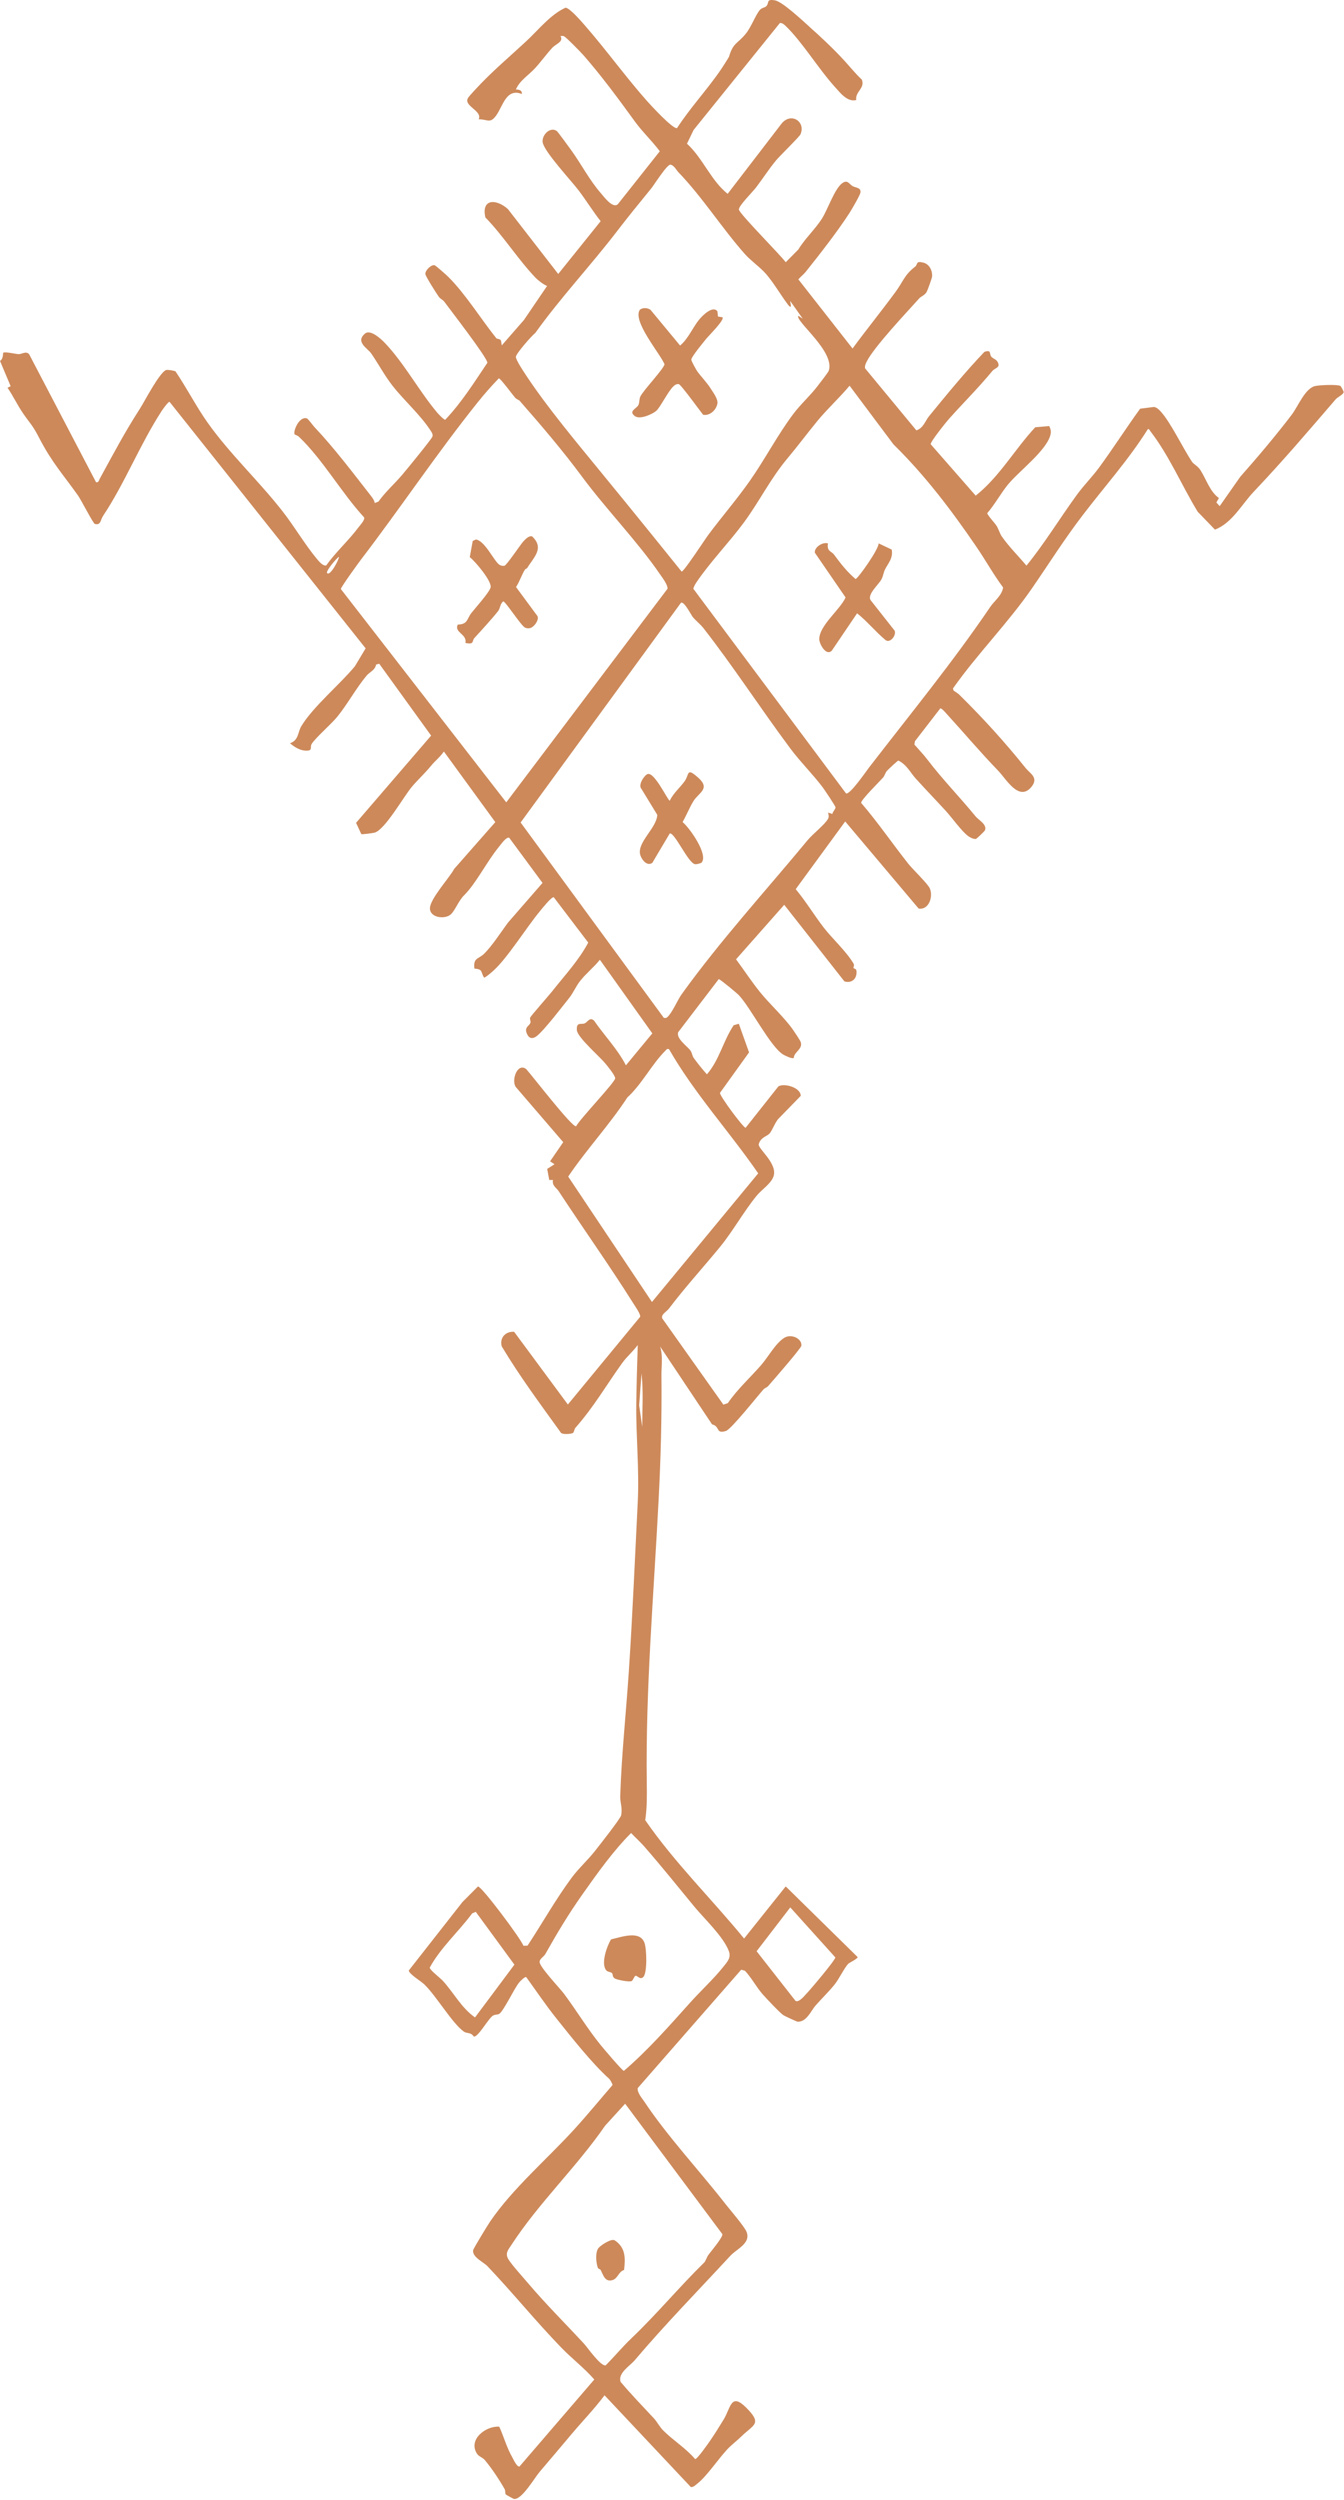 <svg width="503" height="935" viewBox="0 0 503 935" fill="none" xmlns="http://www.w3.org/2000/svg">
<path d="M302.88 9.971C307.34 13.931 311.75 18.081 315.76 22.411C318.04 24.871 320.11 27.521 322.56 29.781C323.81 33.081 320.01 34.201 320.45 37.421C317.11 38.251 314.49 34.751 312.4 32.441C306.34 25.761 300.11 15.501 294 9.681C293.4 9.101 292.8 8.571 291.89 8.591L259.59 48.601L257.11 53.741C263.13 59.261 266.04 67.491 272.33 72.491L292.64 46.051C296.24 41.961 301.6 45.551 299.59 50.231C299.18 51.181 291.9 58.231 290.44 59.991C287.74 63.251 285.44 66.881 282.87 70.221C281.6 71.861 276.49 76.921 276.53 78.351C276.57 79.781 292.21 95.481 294.06 98.071L298.76 93.341C301.22 89.261 305.17 85.651 307.67 81.671C309.76 78.351 312.36 70.641 315.13 68.571C317.25 66.981 317.8 68.901 319.15 69.641C320.26 70.251 322.4 70.111 322 72.111C321.79 73.171 318.73 78.401 317.91 79.671C313.53 86.471 306.67 95.271 301.53 101.681C300.71 102.701 299.63 103.481 298.79 104.481L319.07 130.341C324.31 123.221 329.92 116.301 335.16 109.171C338.08 105.191 338.45 102.851 342.46 99.761C343.62 98.871 342.55 97.451 345.61 98.231C347.83 98.801 348.99 101.221 348.85 103.351C348.81 104.021 347.18 108.511 346.82 109.161C346.08 110.481 344.74 110.791 344 111.621C339.31 116.851 327.2 129.651 324.42 135.141C323.99 135.981 323.61 136.761 323.75 137.741L342.96 160.961C345.53 160.161 346.31 157.351 347.7 155.651C354.46 147.391 361.07 139.311 368.41 131.601C371.2 130.651 370.14 132.381 371.03 133.421C371.69 134.191 372.85 134.311 373.45 135.501C374.48 137.551 372.38 137.561 371.4 138.741C365.81 145.481 360.89 150.261 355.27 156.541C354.2 157.731 348.16 165.221 348.32 166.141L365.16 185.371C374.12 178.241 379.71 168.101 387.45 159.791L392.68 159.341C393.14 160.241 393.4 161.141 393.23 162.171C392.25 168.091 381.33 176.181 377.21 181.251C374.44 184.661 372.37 188.601 369.49 191.911C369.41 192.491 372.35 195.671 372.95 196.611C373.74 197.851 374.14 199.501 374.98 200.701C377.69 204.561 381.13 207.931 384.16 211.541C391.05 203.081 396.71 193.691 403.13 184.911C405.68 181.421 408.83 178.281 411.38 174.801C416.65 167.621 421.47 160.061 426.7 152.851L431.93 152.191C433.03 152.431 433.77 153.191 434.49 153.991C438.22 158.121 442.68 167.571 446.16 172.761C446.73 173.611 448.26 174.221 449.31 175.881C451.49 179.311 452.81 183.861 456.19 186.271L455.23 187.921L456.47 189.291L464.15 178.341C470.68 170.941 477.41 163.021 483.45 155.081C485.79 152.011 488.43 145.211 492.21 144.371C493.81 144.011 500.49 143.681 501.7 144.361C501.86 144.451 502.91 146.351 502.87 146.661C502.73 147.591 500.59 148.521 499.93 149.291C489.47 161.421 480.37 172.141 469.2 183.921C464.68 188.691 461.17 195.571 454.71 198.081L448.23 191.371C442.19 181.431 437.66 170.541 430.54 161.281C430.28 160.941 429.95 160.081 429.5 160.631C422.33 172.031 413.21 182.181 405.03 192.911C398.11 201.991 392.76 210.551 386.35 219.851C377.28 233.021 365.87 244.411 356.65 257.481L356.88 258.281C357.66 258.811 358.46 259.251 359.14 259.921C368.02 268.701 376.05 277.501 383.91 287.311C385.45 289.241 388.79 290.791 386.12 294.161C381.42 300.081 376.58 291.351 373.61 288.281C366.72 281.161 360.89 274.201 354.28 266.971C353.91 266.561 352.36 264.741 351.9 264.941L342.43 277.201L342.22 278.461C343.88 280.341 345.62 282.161 347.15 284.161C352.8 291.571 359.42 298.321 365.16 305.371C366.18 306.621 369.59 308.441 368.61 310.551C368.44 310.921 365.53 313.711 365.18 313.781C364.2 313.761 363.27 313.321 362.47 312.781C360.14 311.201 356.14 305.641 354.07 303.381C350.4 299.381 346.48 295.321 342.75 291.211C340.73 288.991 339.4 286.031 336.25 284.451C335.96 284.401 332.35 287.841 331.91 288.341C331.32 289.011 331.14 290.071 330.49 290.811C329.27 292.201 322.19 299.151 322.29 300.271C328.57 307.571 334 315.531 339.96 323.061C341.6 325.121 347.29 330.581 348 332.261C349.33 335.391 347.61 340.441 343.8 339.791L316.32 307.221L297.8 332.541C301.57 337.061 304.68 342.211 308.25 346.861C311.41 350.961 316.74 355.801 319.42 360.341C319.89 361.131 319.33 361.621 319.42 361.941C319.54 362.411 320.43 362.111 320.54 363.111C320.85 366.001 318.78 367.861 316.03 367.041L293.5 338.391L275.47 358.771C278.44 362.771 281.21 367.021 284.34 370.911C288.11 375.601 293.5 380.421 296.8 385.151C297.35 385.931 299.4 389.001 299.63 389.601C300.67 392.331 297.12 393.401 297.08 395.651C296.58 396.141 293.83 394.821 293.12 394.401C288.37 391.551 280.99 376.951 276.53 372.201C275.85 371.471 269.6 366.271 269 366.171L253.79 386.071C253.09 388.561 257.18 391.181 258.42 392.921C259.03 393.781 259.1 394.951 259.6 395.631C261.16 397.751 262.8 399.831 264.56 401.781C269.22 396.481 270.66 389.251 274.58 383.441L276.51 382.871L280.34 393.591L269.45 408.731C269.35 409.861 277.79 421.261 279.03 421.811L291.32 406.291C293.55 404.961 299.71 406.751 299.68 409.851L291.54 418.201C290.15 419.451 288.99 422.971 287.91 424.021C286.83 425.071 284.64 425.401 283.97 427.911C283.55 429.491 290.41 434.571 289.67 439.251C289.18 442.311 285.2 444.731 283.22 447.141C278.46 452.931 274.27 460.481 269.53 466.271C263.14 474.071 256.52 481.261 250.37 489.391C249.46 490.591 247.41 491.491 247.82 493.021L270.73 525.321L272.39 524.761C275.97 519.541 280.74 515.251 284.86 510.531C287.54 507.451 290.23 502.381 293.54 500.321C296.12 498.721 300.2 500.581 299.92 503.281C299.82 504.261 289.04 516.611 287.46 518.411C287.05 518.871 286.21 519.101 285.69 519.681C283.38 522.261 273.67 534.551 271.68 535.171C267.73 536.391 269.61 533.441 266.48 532.691L247.05 503.581C248.18 507.151 247.51 510.901 247.55 514.431C247.72 529.961 247.29 545.481 246.48 561.161C244.69 596.101 241.58 631.941 242.06 666.841C242.12 671.491 242.18 676.131 241.48 680.721C252.47 696.621 266.29 710.111 278.48 724.991L294.06 705.501L321 731.951C320.89 732.631 317.82 734.051 317.44 734.451C316.02 735.941 313.98 740.181 312.36 742.181C310.14 744.931 307.55 747.411 305.22 750.061C303.51 752.001 301.88 756.281 298.48 756.091C298.19 756.071 293.66 753.991 293.18 753.661C291.81 752.731 286.75 747.341 285.43 745.841C283.13 743.241 281.25 739.651 278.79 737.031L277.4 736.651L238.67 780.931C238.43 782.661 240.28 784.681 241.24 786.131C249.74 798.911 261.93 811.991 271.52 824.281C273.29 826.551 278.63 832.691 279.42 834.731C281.07 839.011 275.74 841.041 273.34 843.641C261.61 856.331 248.87 869.341 237.56 882.701C235.69 884.911 231.23 887.431 232.25 890.781C236.26 895.531 240.59 900.001 244.82 904.541C245.81 905.601 246.92 907.671 248.11 908.871C251.82 912.621 256.66 915.561 260.15 919.671C260.86 919.831 264.89 914.061 265.64 912.981C267.35 910.521 269.29 907.421 270.85 904.841C273.54 900.411 273.52 894.661 279.32 900.481C285.37 906.561 282.06 906.731 277.62 911.051C276.05 912.591 273.95 914.241 272.79 915.411C269.09 919.141 264.67 926.011 260.95 928.881C260.25 929.421 259.54 930.251 258.54 930.131L226.25 895.821C222.54 900.801 218.22 905.241 214.22 909.971C210.22 914.701 206.1 919.621 201.98 924.431C200.02 926.721 195.22 935.081 192.32 934.571C192.15 934.541 189.4 933.051 189.3 932.911C189.01 932.491 189.2 931.491 188.85 930.881C186.82 927.331 184.02 923.081 181.38 919.971C180.64 919.101 179.22 918.721 178.58 917.761C175 912.431 181.78 907.191 186.85 907.551C188.58 911.341 189.65 915.431 191.75 919.061C192.24 919.921 193.43 922.661 194.43 922.441L222.42 889.911C218.64 885.591 214.02 882.071 210.04 877.961C200.58 868.211 191.88 857.461 182.52 847.621C180.85 845.871 176.8 844.251 177.06 841.601C177.12 840.981 182.6 832.051 183.45 830.811C191.82 818.511 204.88 807.371 215.06 796.191C219.92 790.851 224.52 785.241 229.24 779.781C229.24 779.321 228.33 777.751 227.96 777.421C221.57 771.701 213.81 761.861 208.11 754.721C204.21 749.831 200.63 744.511 196.96 739.441C196.45 739.071 194.57 741.091 194.21 741.541C192.37 743.841 188.46 752.171 186.8 753.191C186.25 753.531 185.28 753.311 184.43 753.871C182.7 755.001 178.88 762.051 177.3 761.651C176.23 759.931 174.78 760.631 173.6 759.801C169.31 756.781 163.31 746.521 158.87 742.211C157.49 740.871 153 738.231 153 736.931L173.06 711.361L178.89 705.511C180.29 705.511 194.73 724.741 195.91 727.701L197.44 727.651C202.91 719.331 208.06 710.191 213.98 702.211C216.53 698.771 219.99 695.641 222.54 692.411C224.05 690.511 232.17 680.181 232.45 678.961C233.05 676.341 232.05 674.001 232.12 671.851C232.61 656.271 234.3 640.791 235.34 625.121C236.74 604.061 237.62 582.801 238.68 561.701C239.29 549.381 237.99 537.231 238.13 525.031C238.22 517.671 238.46 510.361 238.68 503.021C236.96 505.391 234.59 507.371 232.88 509.731C226.74 518.281 222.48 525.851 215.33 534.021C214.95 534.451 214.91 535.401 214.48 535.871C214.09 536.291 210.1 536.731 209.74 535.571C202.16 525.041 194.46 514.681 187.78 503.541C186.89 500.421 189.14 497.831 192.42 498.081L212.53 525.271L239.59 492.461C239.84 491.531 237.62 488.401 236.91 487.271C228.05 473.211 218.26 459.451 209.11 445.531C208.15 444.061 206.57 443.511 206.94 441.281L205.57 441.321L204.79 437.161L207.53 435.421L205.87 434.321L210.79 427.161L193.04 406.531C191.28 404.011 193.62 397.271 196.95 399.841C199.24 402.371 214.03 421.581 215.6 421.231C217 418.491 230.32 404.641 230.24 403.251C230.18 402.101 227.34 398.691 226.44 397.601C224.3 395.021 216.12 387.951 215.9 385.311C215.63 382.011 217.58 383.281 218.81 382.731C220.04 382.181 220.68 380.241 222.32 381.691C226.18 387.281 231.2 392.451 234.25 398.421L244.13 386.471L224.51 358.941C222.2 361.821 219.28 364.091 217.01 367.011C215.54 368.891 214.48 371.411 213.11 373.121C210.47 376.411 203.56 385.471 200.82 387.531C199.36 388.621 198.08 388.491 197.26 386.731C196.03 384.071 198.14 383.791 198.53 382.441C198.69 381.891 198.2 381.141 198.4 380.591C198.63 379.981 205.49 372.211 206.73 370.641C211.38 364.741 216.6 359.191 220.15 352.521L207.25 335.561C206.37 335.351 202.75 339.951 202 340.861C197.03 346.871 189.86 358.361 184.68 363.011C184.12 363.511 181.63 365.711 181.14 365.611C179.79 363.321 180.83 362.551 177.55 362.231C177.01 358.161 179.16 358.661 181.15 356.731C184.08 353.881 187.58 348.481 190.09 345.071L203.04 330.201L190.56 313.291C189.43 312.951 187.5 315.761 186.74 316.691C182.22 322.181 178.23 330.321 173.71 334.811C171.54 336.961 170.31 340.601 168.65 342.021C166.48 343.891 160.94 343.261 160.9 339.741C160.86 336.221 168.31 328.171 169.98 324.961L185.37 307.471L166.12 281.051C164.8 283.021 162.88 284.531 161.39 286.321C158.76 289.511 156.6 291.361 154.15 294.251C151.08 297.881 144.22 310.111 140.28 311.381C139.66 311.581 135.45 312.121 135.22 311.951L133.26 307.731L161.35 275.111L141.91 248.211L140.76 248.551C140.36 250.691 138.31 251.341 137.21 252.671C133.25 257.421 130.21 263.101 126.33 267.941C124.09 270.741 117.97 276.001 116.62 278.271C115.94 279.421 117.07 280.641 114.95 280.741C112.53 280.851 110.3 279.501 108.54 277.961C111.81 276.881 111.45 273.771 112.75 271.611C117.2 264.241 127.26 255.941 132.84 249.151L136.84 242.481L63.47 150.301C63.06 150.031 60.83 153.201 60.5 153.711C52.33 166.301 46.69 180.781 38.56 192.961C37.53 194.501 37.79 196.581 35.47 195.941C34.88 195.781 30.29 186.851 29.24 185.381C23.62 177.451 19.48 173.081 14.67 163.791C12.11 158.841 11.6 158.871 8.72 154.721C6.61 151.681 4.89 148.041 2.82 145.021L3.99 144.441L0 134.981C1.32 134.201 1.07 132.081 1.19 131.951C1.66 131.411 5.91 132.401 6.96 132.451C8.11 132.501 9.79 131.131 10.92 132.501L35.95 180.351C36.91 180.581 37.04 179.561 37.36 178.981C42.58 169.481 46.42 162.081 52.37 152.831C54.11 150.131 59.89 138.881 62.29 138.361C62.9 138.231 65.19 138.601 65.7 138.911C69.83 145.001 73.48 152.111 77.7 158.061C86.12 169.901 96.76 179.731 105.74 191.211C110.14 196.831 114.12 203.651 118.56 208.981C119.3 209.861 120.88 211.831 122.09 211.461C125.71 206.411 130.38 202.261 134.11 197.291C134.83 196.341 136.57 194.551 136.29 193.521C127.71 184.201 120.94 172.021 111.88 163.341C111.42 162.901 110.32 162.551 110.26 162.451C109.6 161.291 112.02 155.521 114.85 156.481C115.32 156.641 117.15 159.151 117.7 159.741C124.89 167.311 132.29 177.071 138.79 185.401C139.42 186.201 140.09 187.101 140.24 188.131L141.64 187.591C144.23 183.961 147.66 180.941 150.53 177.571C152 175.851 161.61 164.141 161.85 163.261C162.1 162.311 161.52 161.621 161.06 160.911C157.36 155.191 151.16 149.701 146.94 144.311C143.91 140.441 141.67 136.161 138.91 132.161C137.61 130.271 132.84 127.911 136.63 124.731C138.62 123.071 142.62 126.751 144.13 128.341C151.38 136.001 157.04 146.551 163.69 154.391C164.09 154.861 166.22 157.131 166.64 156.971C172.72 150.581 177.47 143.011 182.41 135.661C182.29 133.641 168.62 116.041 166.29 112.851C165.73 112.091 164.79 111.781 164.24 111.011C163.31 109.721 159.5 103.711 159.23 102.611C158.9 101.311 161.36 98.851 162.65 99.201C163.13 99.331 167.08 102.851 167.79 103.551C174.29 110.041 180.02 119.351 185.82 126.581C187.98 127.121 187.36 127.091 187.79 129.171L196.09 119.671L204.75 106.941C203.47 106.471 201.4 104.881 200.5 103.951C193.88 97.031 188.39 88.231 181.65 81.311C180.06 74.171 185.82 74.361 190.09 78.191L208.92 102.461L224.8 82.721C221.92 79.071 219.46 75.071 216.67 71.361C213.88 67.651 203.55 56.641 203.09 53.181C202.72 50.411 206.01 47.231 208.41 49.021C208.78 49.291 213.17 55.311 213.9 56.331C217.64 61.551 220.61 67.331 224.77 72.131C226.08 73.641 229.31 78.101 231.23 76.371L246.93 56.571C244.03 52.671 240.45 49.361 237.59 45.421C231.53 37.071 225.25 28.531 218.39 20.681C217.45 19.601 211.81 13.831 211.05 13.551C210.63 13.401 210.19 13.441 209.76 13.461C211.04 15.641 208.15 16.301 206.68 17.891C204.46 20.291 202.53 23.021 200.32 25.431C197.84 28.141 194.53 30.061 193.06 33.481C194.08 33.451 195.52 33.721 195.29 35.151C189.48 32.871 188.27 39.581 185.74 43.131C183.41 46.381 182.59 44.611 179.15 44.611C180.69 41.391 173.16 39.601 175.23 36.521C175.84 35.611 179 32.291 179.99 31.261C185.38 25.691 191.33 20.641 196.96 15.411C201.59 11.111 205.92 5.511 211.65 2.871C213.31 3.011 217.66 8.101 218.93 9.551C226.82 18.581 234.05 28.611 242.02 37.631C243.47 39.271 251.76 48.291 253.37 47.931C258.41 40.151 264.88 33.301 270.06 25.641C270.28 25.311 272.76 21.481 272.84 21.211C274.4 15.841 276.07 16.411 279.18 12.531C281.14 10.091 282.8 5.591 284.33 3.771C285.13 2.821 286.16 2.931 286.78 2.321C288.03 1.071 286.56 -0.479 290.07 0.141C292.83 0.631 300.33 7.671 302.84 9.911L302.88 9.971ZM253.95 64.471C253.08 63.571 252.38 61.941 250.97 61.581C249.73 61.271 244.86 69.091 243.69 70.521C239.24 75.971 235.28 80.811 230.89 86.531C220.95 99.471 209.78 111.331 200.34 124.521C198.92 125.621 193.21 132.161 193.07 133.421C192.95 134.491 196.1 139.171 196.97 140.491C204.99 152.571 215.46 165.021 224.76 176.401C231.27 184.361 237.6 192.081 243.93 199.931L255.11 213.771C255.97 213.771 263.78 201.791 265.17 199.921C270.18 193.201 275.82 186.691 280.65 179.801C286.31 171.731 290.96 162.741 296.87 154.851C299.61 151.191 303.22 148.011 305.99 144.371C306.76 143.361 309.92 139.341 310.16 138.661C312.63 131.451 297.37 119.941 298.79 118.101L300.45 119.211L295.72 112.541L295.95 113.991C296.22 115.501 295.2 114.341 294.89 113.931C292.22 110.361 289.65 105.921 286.78 102.561C284.62 100.031 280.99 97.511 278.78 95.021C270.34 85.521 262.85 73.701 253.95 64.471ZM194.58 149.981C194.2 149.541 193.31 149.341 192.79 148.741C191.9 147.721 187.3 141.491 186.69 141.491C183.89 144.391 181.15 147.501 178.63 150.661C163.48 169.591 149.96 189.861 135.25 209.091C134.18 210.491 127.63 219.511 127.56 220.291L189.47 300.071L249.83 220.171C249.93 218.701 247.93 216.111 247.03 214.801C238.74 202.671 226.84 190.451 217.81 178.251C210.46 168.311 202.3 158.811 194.59 150.011L194.58 149.981ZM325.27 287.011C340.75 266.941 356.35 247.961 370.63 226.951C372.17 224.681 374.93 222.781 375.42 219.721C371.84 214.891 368.89 209.581 365.51 204.621C356.18 190.951 346.25 177.821 334.39 166.201L317.96 144.251C314.26 148.701 309.65 152.901 306.01 157.321C302.19 161.971 298.7 166.661 294.88 171.221C288.25 179.111 284.33 187.361 278.43 195.381C272.95 202.811 265.97 209.951 260.7 217.701C260.19 218.451 259.72 219.291 259.47 220.171L316.58 296.661C317.81 297.741 324.27 288.291 325.27 287.001V287.011ZM122.43 214.341C123.59 215.581 126.91 209.221 126.87 208.221C125.9 208.781 121.79 213.661 122.43 214.341ZM262.96 234.571C262.07 233.441 260.28 232.001 259.27 230.751C258.61 229.931 255.98 224.641 254.83 225.461L194.85 307.611L248.45 380.681C249.18 380.741 249.33 380.811 249.86 380.301C251.68 378.561 253.59 373.951 255.14 371.801C269.56 351.761 286.78 332.931 302.32 314.141C304.11 311.981 308.83 308.231 309.86 306.291C310.38 305.311 310.08 304.861 309.91 303.891L311.51 304.421C311.62 303.551 312.68 302.701 312.7 301.931C312.7 301.491 308.57 295.361 307.92 294.481C304.3 289.661 299.4 284.791 295.78 279.921C284.62 264.961 274.51 249.281 262.98 234.551L262.96 234.571ZM250.37 392.361C249.51 392.151 249.48 392.501 249.03 392.951C244.04 397.871 240.17 405.561 234.8 410.431C228.04 420.771 219.53 429.851 212.65 440.031L244 486.931L283.76 438.821C272.94 423.131 259.86 408.931 250.38 392.371L250.37 392.361ZM240.36 533.651C240.37 526.941 240.83 520.311 240.09 513.621L239.21 525.591L240.36 533.651ZM241.27 690.731C239.71 688.941 237.83 687.271 236.19 685.531C229.37 692.401 223.79 700.271 218.21 708.151C212.75 715.861 208.72 722.611 204.11 730.771C203.53 731.801 202.06 732.481 201.94 733.671C201.77 735.451 209.49 743.521 211.09 745.661C215.77 751.931 219.86 758.741 224.78 764.801C225.8 766.051 232.84 774.381 233.48 774.491C242.59 766.681 250.5 757.621 258.49 748.741C262.33 744.481 267.1 740.091 270.68 735.601C272.23 733.651 273.72 732.191 272.75 729.631C270.7 724.241 263.52 717.511 259.84 713.051C253.68 705.581 247.61 698.001 241.26 690.741L241.27 690.731ZM297.73 748.301C298.98 749.031 300.98 746.491 301.84 745.601C303.25 744.151 312.77 732.901 312.62 732.041L295.77 713.351L283.17 729.741L297.72 748.301H297.73ZM178.05 715.001L176.71 715.591C171.61 722.471 164.94 728.351 160.83 735.871C160.85 736.791 164.72 739.671 165.81 740.881C169.87 745.361 172.71 750.951 177.78 754.501L192.52 734.761L178.05 715.001ZM263.58 846.141C264.04 845.691 264.58 843.981 265.27 843.101C266.27 841.811 270.62 836.591 270.35 835.551L233.96 786.771L226.46 795.001C215.95 810.271 201.54 823.991 191.5 839.431C190.29 841.291 188.9 842.641 190.26 844.931C191.45 846.941 195.98 851.951 197.79 854.081C204.33 861.791 211.7 869.081 218.64 876.601C219.85 877.911 224.76 884.991 226.66 884.631C229.9 881.401 232.86 877.801 236.17 874.641C246.08 865.171 254.1 855.421 263.57 846.141H263.58Z" fill="#CD895A"/>
<path d="M197.3 212.442C197.19 212.622 196.65 212.732 196.43 213.082C195.19 215.092 194.46 217.542 193.13 219.542L201.19 230.472C201.77 231.982 199.82 234.612 198.32 234.922C197.68 235.062 197.16 234.992 196.55 234.752C195.11 234.192 189.2 224.912 188.35 224.912C187.13 225.782 187.27 227.482 186.42 228.542C184.12 231.442 180.12 235.812 177.55 238.612C176.55 239.702 177.64 241.212 174.19 240.452C174.89 237.102 169.84 236.582 171.33 233.582C175.17 233.482 174.62 231.522 176.48 229.172C177.85 227.442 183.4 221.262 183.64 219.582C183.97 217.262 177.9 209.942 175.81 208.372L176.92 202.312L178.1 201.762C181.55 202.232 184.95 210.042 186.97 211.262C187.5 211.582 188.24 211.712 188.83 211.572C189.58 211.402 194.67 203.872 195.68 202.702C196.39 201.882 198.07 200.072 199.2 200.652C203.83 205.052 199.75 208.412 197.31 212.422L197.3 212.442Z" fill="#CD895A"/>
<path d="M261.26 290.792C265.98 294.992 261.6 296.362 259.6 299.502C258.18 301.732 256.85 305.062 255.46 307.442C258.07 309.562 265.37 319.832 262.48 322.692C261.8 322.962 260.88 323.262 260.17 323.202C257.64 323.002 252.51 311.222 250.66 311.702L244.13 322.702C242.19 324.072 240.27 321.662 239.67 319.892C238.1 315.182 245.87 309.642 245.98 304.732L240.06 295.042C238.66 293.522 241.22 289.852 242.38 289.482C244.99 288.642 249.94 299.442 250.66 299.452C251.99 296.642 254.45 294.622 256.2 292.212C258.08 289.622 256.81 286.842 261.26 290.802V290.792Z" fill="#CD895A"/>
<path d="M261.74 119.44C262.93 117.99 266.76 114.14 268.5 116.43L268.71 118.38L270.4 118.66C271.28 119.59 265.27 125.51 264.29 126.73C263.23 128.05 258.77 133.39 258.73 134.5C258.71 135.01 260.49 138.2 260.92 138.82C262.12 140.54 264.68 143.21 265.92 145.22C266.89 146.79 268.8 149.21 268.49 150.95C268.06 153.38 265.6 155.62 263.15 155.12C261.99 153.71 254.72 143.62 253.98 143.63C252.99 143.64 252.69 143.89 252.01 144.51C250.05 146.28 247.03 152.54 245.52 153.74C243.92 155 239.46 157.01 237.6 155.62C235.06 153.72 238.28 152.85 238.93 151.46C239.39 150.48 239.18 149.29 239.65 148.29C240.75 145.99 248.69 137.65 248.69 136.2C246.98 132.16 236.56 120 239.47 115.85C240.55 114.96 242.31 115.09 243.44 115.85L254.53 129.23C257.66 126.61 259.2 122.53 261.72 119.45L261.74 119.44Z" fill="#CD895A"/>
<path d="M309.88 203.232C309.31 206.162 311.25 206.212 312.11 207.372C314.62 210.782 316.92 213.752 320.19 216.552C321 216.532 328.98 205.312 328.82 203.212L333.73 205.542C334.36 208.862 332.24 210.802 331.17 213.082C330.62 214.252 330.52 215.562 329.84 216.762C328.68 218.802 324.7 222.122 325.75 224.352L334.85 235.892C335.51 237.742 333.03 240.732 331.37 239.342C327.62 236.212 324.57 232.382 320.77 229.372L311.33 243.312C309.16 245.562 306.65 240.792 306.62 239.112C306.52 233.992 314.42 228.022 316.46 223.442L304.96 206.712C304.66 204.732 307.9 202.552 309.88 203.242V203.232Z" fill="#CD895A"/>
<path d="M233.57 848.95C231.51 849.53 231.25 852.13 229.25 852.73C226.38 853.6 225.78 850.8 224.77 848.91C224.6 848.59 223.91 848.62 223.72 848.07C223.07 846.29 222.72 842.3 223.99 840.74C224.83 839.7 228.84 837.04 230.09 837.88C234.16 840.61 234.07 844.46 233.57 848.94V848.95Z" fill="#CD895A"/>
<path d="M240.79 739.35C239.63 740.61 238.5 738.81 237.89 738.93C237.35 739.04 237.03 740.46 236.44 740.88C235.7 741.4 230.92 740.43 230.14 739.96C229.09 739.33 229.45 738.42 229.08 737.97C228.65 737.46 227.51 737.52 227 736.99C224.71 734.63 227.13 727.8 228.69 725.31C232.47 724.49 239.49 721.75 241.22 726.66C242.02 728.94 242.3 737.69 240.79 739.35Z" fill="#CD895A"/>
</svg>
